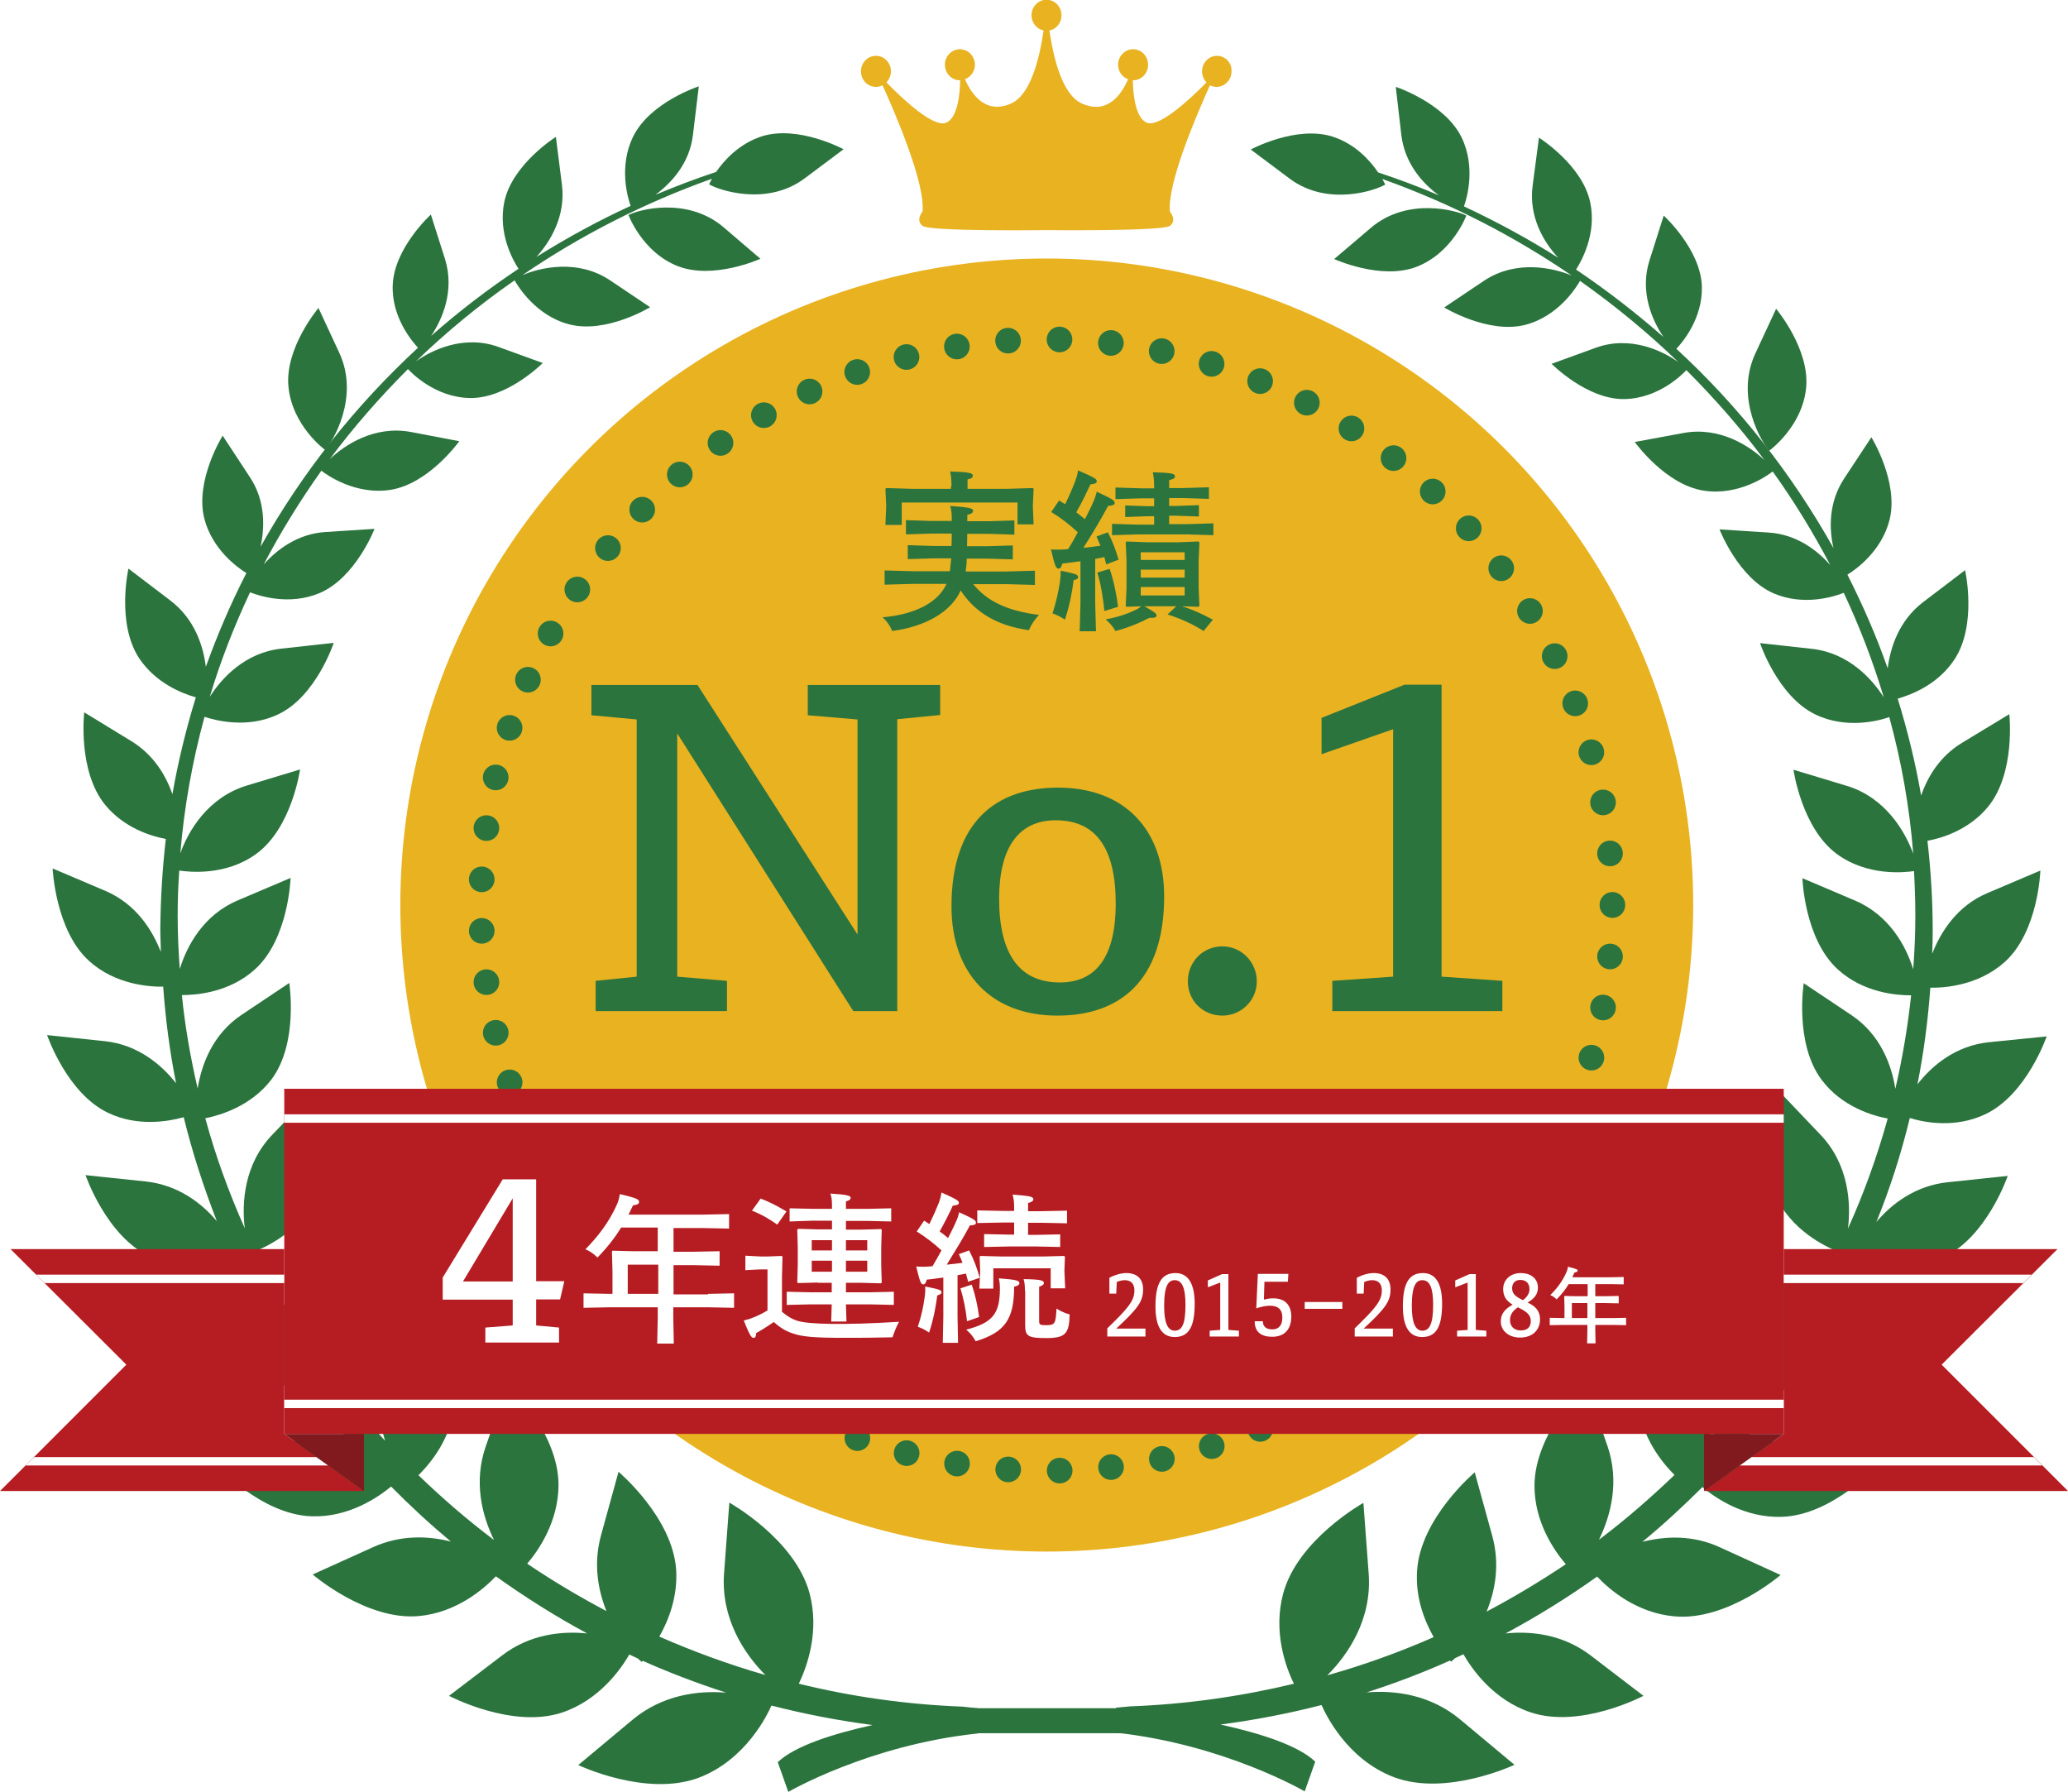 <?xml version="1.0" encoding="utf-8"?>
<!-- Generator: Adobe Illustrator 24.1.0, SVG Export Plug-In . SVG Version: 6.00 Build 0)  -->
<svg version="1.1" id="レイヤー_1" xmlns="http://www.w3.org/2000/svg" xmlns:xlink="http://www.w3.org/1999/xlink" x="0px"
	 y="0px" viewBox="0 0 785.7 680.7" style="enable-background:new 0 0 785.7 680.7;" xml:space="preserve">
<style type="text/css">
	.st0{fill:#FFFFFF;}
	.st1{fill:url(#SVGID_17_);}
	.st2{opacity:0.5;}
	.st3{filter:url(#Adobe_OpacityMaskFilter);}
	.st4{mask:url(#SVGID_18_);}
	.st5{fill:url(#SVGID_19_);}
	.st6{fill:#A86822;}
	.st7{fill:none;stroke:url(#SVGID_20_);stroke-width:2.26;stroke-miterlimit:10;}
	.st8{clip-path:url(#SVGID_21_);}
	.st9{fill:#E24C0F;}
	.st10{opacity:0.5;fill:#FFFFFF;}
	.st11{fill:none;stroke:#B02F23;stroke-width:12.097;stroke-linecap:round;stroke-linejoin:round;stroke-miterlimit:10;}
	.st12{fill:#B02F23;}
	.st13{fill:#F3A51A;}
	.st14{fill:#FFFFFF;stroke:#DFDFDF;stroke-width:1.059;stroke-miterlimit:10;}
	.st15{fill:#FFFFFF;stroke:#DFDFDF;stroke-miterlimit:10;}
	.st16{fill:#939293;}
	.st17{fill:#EBEBEB;}
	.st18{fill:#FFFFFF;stroke:#DFDFDF;stroke-width:1.129;stroke-miterlimit:10;}
	.st19{fill:#FFFFFF;stroke:#DFDFDF;stroke-width:1.067;stroke-miterlimit:10;}
	.st20{fill:#FFFFFF;stroke:#DFDFDF;stroke-width:2.117;stroke-miterlimit:10;}
	.st21{fill:#FFFFFF;stroke:#DFDFDF;stroke-width:2.093;stroke-miterlimit:10;}
	.st22{fill:#FFFFFF;stroke:#DFDFDF;stroke-width:2.333;stroke-miterlimit:10;}
	.st23{fill:none;}
	.st24{fill:#DE5928;}
	.st25{fill:#DCDCDC;}
	.st26{fill:none;stroke:#DDDCDC;stroke-width:9.425;stroke-miterlimit:10;}
	.st27{fill:none;stroke:#DDDCDC;stroke-width:47.124;stroke-miterlimit:10;}
	.st28{fill:#DDDCDC;}
	.st29{clip-path:url(#SVGID_38_);fill:none;stroke:#EBEBEB;stroke-width:6.946;stroke-miterlimit:10;}
	.st30{clip-path:url(#SVGID_38_);fill:none;stroke:#EBEBEB;stroke-width:27.782;stroke-miterlimit:10;}
	.st31{clip-path:url(#SVGID_40_);fill:none;stroke:#EBEBEB;stroke-width:6.946;stroke-miterlimit:10;}
	.st32{clip-path:url(#SVGID_40_);fill:none;stroke:#EBEBEB;stroke-width:27.782;stroke-miterlimit:10;}
	.st33{clip-path:url(#SVGID_42_);fill:none;stroke:#EBEBEB;stroke-width:6.946;stroke-miterlimit:10;}
	.st34{clip-path:url(#SVGID_42_);fill:none;stroke:#EBEBEB;stroke-width:27.782;stroke-miterlimit:10;}
	.st35{clip-path:url(#SVGID_44_);fill:none;stroke:#EBEBEB;stroke-width:6.946;stroke-miterlimit:10;}
	.st36{clip-path:url(#SVGID_44_);fill:none;stroke:#EBEBEB;stroke-width:27.782;stroke-miterlimit:10;}
	.st37{clip-path:url(#SVGID_46_);fill:none;stroke:#EBEBEB;stroke-width:6.946;stroke-miterlimit:10;}
	.st38{clip-path:url(#SVGID_46_);fill:none;stroke:#EBEBEB;stroke-width:27.782;stroke-miterlimit:10;}
	.st39{clip-path:url(#SVGID_48_);fill:none;stroke:#EBEBEB;stroke-width:6.946;stroke-miterlimit:10;}
	.st40{clip-path:url(#SVGID_48_);fill:none;stroke:#EBEBEB;stroke-width:27.782;stroke-miterlimit:10;}
	.st41{clip-path:url(#SVGID_50_);fill:none;stroke:#EBEBEB;stroke-width:6.946;stroke-miterlimit:10;}
	.st42{clip-path:url(#SVGID_50_);fill:none;stroke:#EBEBEB;stroke-width:27.782;stroke-miterlimit:10;}
	.st43{clip-path:url(#SVGID_51_);}
	.st44{clip-path:url(#SVGID_52_);}
	.st45{clip-path:url(#SVGID_53_);}
	.st46{clip-path:url(#SVGID_54_);}
	.st47{clip-path:url(#SVGID_55_);}
	.st48{fill:#C7161E;}
	.st49{fill-rule:evenodd;clip-rule:evenodd;fill:#F6BB41;}
	.st50{fill-rule:evenodd;clip-rule:evenodd;fill:#F7DC84;}
	.st51{fill:#A87B22;}
	.st52{clip-path:url(#SVGID_56_);}
	.st53{fill:#E8B221;}
	.st54{fill:none;stroke:#2B743E;stroke-width:9.732;stroke-linecap:round;stroke-linejoin:round;stroke-dasharray:0,19.568;}
	.st55{fill:#2B743E;}
	.st56{fill:#B61D22;}
	.st57{fill:#811A1E;}
	.st58{fill:#FFFFFF;stroke:#E07D25;stroke-width:4.771;stroke-miterlimit:10;}
	.st59{fill:#FFFFFF;stroke:#E07D25;stroke-width:7.498;stroke-miterlimit:10;}
	.st60{fill:url(#SVGID_57_);}
	.st61{filter:url(#Adobe_OpacityMaskFilter_1_);}
	.st62{mask:url(#SVGID_58_);}
	.st63{fill:url(#SVGID_59_);}
	.st64{fill:none;stroke:url(#SVGID_60_);stroke-width:3.841;stroke-miterlimit:10;}
</style>
<g>
	<circle class="st53" cx="397.7" cy="343.8" r="245.6"/>
	<g>
		<circle class="st54" cx="397.7" cy="343.8" r="214.9"/>
	</g>
	<g>
		<path class="st55" d="M369.6,221.7c5.4,6.8,13.3,10.4,25.2,11.9c-1.6,1.5-3,3.7-3.9,5.8c-12.5-1.8-20.6-7-25.9-15.1
			c-3.7,8.2-13.4,13.7-26,15.4c-0.9-2.1-2-3.7-3.7-5.2c12.8-1.1,21.3-5.9,24.3-12.7h-12.7l-10.8,0.3v-5.4l10.8,0.3h14
			c0.2-1.6,0.3-3.3,0.5-4.9h-6.7l-9.8,0.3v-5.3l9.8,0.3h6.8c0.1-1.6,0.1-3.1,0.1-4.7h-7.9l-9.5,0.3v-5.4l9.5,0.3h7.9v-1.2
			c0-1.6-0.1-2.8-0.6-4.5c7.3,0.5,8.7,0.9,8.7,1.8c0,0.7-0.5,1.2-2.2,1.6v2.4h8.4l9.5-0.3v5.4l-9.5-0.3h-8.4l-0.1,4.7h7.6l9.8-0.3
			v5.3l-9.8-0.3h-7.7c0,1.6-0.2,3.3-0.4,4.9h15.5l10.8-0.3v5.4l-10.8-0.3H369.6z M361.5,184.8c0-2.4-0.1-3.7-0.5-5.7
			c7.2,0.2,8.6,0.6,8.6,1.6c0,0.7-0.5,1.1-2,1.4v3.6h14.6l10.2-0.3l0.3,0.3l-0.3,6.5l0.3,7h-6.1v-8.3h-44v8.5h-6.2l0.3-7.2l-0.3-6.5
			l0.3-0.3l10.2,0.3h14.4V184.8z"/>
		<path class="st55" d="M410.5,213.2c-2.2,0.3-4.5,0.6-6.9,0.9c-0.3,1.2-0.7,1.9-1.4,1.9c-1,0-1.4-0.9-2.9-7.3
			c0.9,0.1,1.8,0.1,2.6,0.1c0.9,0,1.8,0,2.6-0.1c0.5,0,0.9-0.1,1.3-0.1c1.3-2,2.5-4.2,3.7-6.4c-3.1-2.9-6.6-5.6-10.1-7.7l3-4.4
			c0.7,0.5,1.5,1,2.3,1.4c1.7-3.5,2.9-6.3,3.8-8.7c0.5-1.4,0.8-2.2,1.1-4.1c6,2.6,7.1,3.2,7.1,4.1c0,0.6-0.5,1-2.4,1.2
			c-1.7,3.6-3.3,7-5.4,10.6c1.1,0.9,2.2,1.7,3.3,2.6c1.3-2.5,2.4-4.7,3.2-6.6c0.6-1.3,0.9-2.4,1.3-3.8c6,2.8,6.8,3.3,6.8,4.3
			c0,0.6-0.5,0.9-2.5,1.1c-2.7,5-6,10.6-9.4,15.9c2.2-0.2,4.3-0.5,6.5-0.8c-0.5-1.2-1-2.3-1.5-3.5l4.3-1.6c1.8,3.5,3,6.7,4.1,10.4
			l-4.7,1.8c-0.3-1-0.5-1.9-0.7-2.8c-1.2,0.3-2.4,0.5-3.5,0.7v16.9l0.3,10.6h-6.2l0.3-10.6V213.2z M409.6,219.2
			c0,0.5-0.3,0.9-1.7,1.2c-0.6,4.8-1.5,9.5-3.3,15c-1.6-1.1-3-1.8-4.7-2.4c1.4-4.4,2.2-8.1,2.8-11.9c0.2-1.4,0.3-2.8,0.3-4.3
			C408.9,218,409.6,218.3,409.6,219.2z M421.6,216.1c1.6,4.7,2.6,9.8,3.2,14.4l-5.2,1.6c-0.5-4.8-1.3-10.2-2.7-14.6L421.6,216.1z
			 M434.6,230.2c3.9,2.2,4.8,2.8,4.8,3.6c0,0.7-0.7,1-2.7,0.9c-4.3,2.2-8.6,3.9-12.9,5c-0.9-1.6-2.2-3.1-3.7-4.4
			c4.7-0.9,8-2,11.5-3.7c0.7-0.3,1.4-0.8,2-1.3l-5.6,0.2l-0.3-0.3l0.3-6.8v-10.5l-0.3-6.9l0.3-0.3l7.9,0.3h11.7l7.7-0.3l0.4,0.3
			l-0.3,6.9v10.5l0.3,6.8l-0.4,0.3l-6.2-0.2c4.1,1.3,7.8,3,11.7,5.1l-3.5,4.3c-4.3-2.7-8.5-4.6-13.7-6.3l3.3-3.1H434.6z
			 M438.5,184.4c0-1.9-0.2-3.4-0.5-5c7.3,0.2,8.4,0.5,8.4,1.6c0,0.7-0.7,1-2.2,1.4v3h5.3l9.8-0.3v4.4l-9.8-0.3h-5.3v3h2.7l8.6-0.3
			v4.3l-8.6-0.3h-2.7v3.2h7l9.8-0.3v4.5l-9.8-0.3h-18.9l-9.8,0.3V199l9.8,0.3h6.2v-3.2H436l-8.5,0.3V192l8.5,0.3h2.5v-3h-4.9
			l-9.8,0.3v-4.4l9.8,0.3h4.9V184.4z M433.4,212.7h16.7v-2.9h-16.7V212.7z M433.4,216.4v3h16.7v-3H433.4z M433.4,223v3.2h16.7V223
			H433.4z"/>
		<path class="st55" d="M357.3,271.6l-16.4,1.6v110.9h-16.7l-66.9-105.5V371l18.9,1.6v11.5h-49.9v-11.5l15.6-1.6v-97.7l-17.2-1.6
			v-11.5H265l60.8,94.8v-81.7l-18.9-1.6v-11.5h50.3V271.6z"/>
		<path class="st55" d="M442.3,340.5c0,32.1-16.9,45.3-40.5,45.3c-25.4,0-40.3-16.2-40.3-41.5c0-32.1,16.9-45.1,40.5-45.1
			C427.3,299.2,442.3,315.2,442.3,340.5z M423.9,343.3c0-20.7-7.2-31.7-22.8-31.7c-14.4,0-21.5,10.8-21.5,29.8
			c0,20.7,7.5,31.8,23,31.8C417.2,373.3,423.9,362.3,423.9,343.3z"/>
		<path class="st55" d="M477.5,372.8c0,7.2-5.9,13-13.1,13c-7.4,0-13.1-5.7-13.1-13c0-7.4,5.7-13.3,13.1-13.3
			C471.6,359.5,477.5,365.4,477.5,372.8z"/>
		<path class="st55" d="M570.8,384.1h-64.6v-11.5l23.1-1.6v-94l-27.2,9.5v-13.8l31.5-12.6h14.1V371l23.1,1.6V384.1z"/>
	</g>
	<path class="st53" d="M462.4,21.2c-3.1,0-5.7,2.6-5.7,5.9c0,1.6,0.6,3.1,1.7,4.2c-6.2,6.3-18,17.3-22.7,15.3
		c-4.2-1.8-5.2-10.2-5.3-16.1c0,0,0.1,0,0.1,0c3.1,0,5.7-2.6,5.7-5.9c0-3.2-2.5-5.9-5.7-5.9c-3.1,0-5.7,2.6-5.7,5.9
		c0,2.6,1.6,4.7,3.8,5.5c-2.5,5.8-7.9,13.6-17.6,9.2c-7.5-3.4-10.8-17.5-12.3-27.7c2.6-0.5,4.6-2.9,4.6-5.8c0-3.2-2.5-5.9-5.7-5.9
		c-3.1,0-5.7,2.6-5.7,5.9c0,2.9,2,5.2,4.6,5.8c-1.5,10.2-4.8,24.3-12.3,27.7c-9.7,4.3-15-3.4-17.6-9.2c2.2-0.8,3.8-3,3.8-5.5
		c0-3.2-2.5-5.9-5.7-5.9c-3.1,0-5.7,2.6-5.7,5.9c0,3.2,2.5,5.9,5.7,5.9c0,0,0.1,0,0.1,0c-0.1,5.9-1.1,14.3-5.3,16.1
		c-4.7,2.1-16.5-8.9-22.7-15.3c1-1.1,1.7-2.5,1.7-4.2c0-3.2-2.5-5.9-5.7-5.9c-3.1,0-5.7,2.6-5.7,5.9c0,3.2,2.5,5.9,5.7,5.9
		c0.9,0,1.7-0.2,2.5-0.6c5.1,11.2,16.3,37.4,15.2,48c0,0-2.8,3.2,0,5.4c2.8,2.2,47,1.6,47,1.6s44.2,0.5,47-1.6c2.8-2.2,0-5.4,0-5.4
		c-1.1-10.6,10.1-36.7,15.2-48c0.7,0.4,1.6,0.6,2.5,0.6c3.1,0,5.7-2.6,5.7-5.9C468.1,23.9,465.5,21.2,462.4,21.2z"/>
	<g>
		<g>
			<path class="st55" d="M371.3,648.9c-3.5-0.4-5.6-0.6-5.6-0.6c-21.4-0.8-42.2-3.8-62.2-8.7c3.2-6.7,7.9-19.9,4.1-34.3
				c-5.5-20.6-30.5-34.5-30.5-34.5s0,0-2,26.8c-1.3,17.2,7.7,30.7,15.7,38.7c-13.9-4-27.3-8.9-40.3-14.6c3.5-6.2,7-15,6.4-25.3
				c-1.3-20-21.9-37.3-21.9-37.3s0,0-6.7,24.3c-2.9,10.7-1.1,20.6,2.1,28.6c-10.4-5.5-20.5-11.5-30.1-18
				c4.6-5.4,11.8-16.1,11.9-29.8c0.1-20-19.3-38.7-19.3-38.7s0,0-8.3,23.8c-4.8,13.6-1.4,26.6,3.1,35.7
				c-10.1-7.6-19.7-15.9-28.7-24.6c4.9-4.9,12.6-14.4,13.8-27.3c1.9-19.2-15-38.9-15-38.9s0,0-10.1,22c-5.2,11.2-4.1,22.3-1.4,31.1
				c-7.7-8.4-15-17.3-21.8-26.6c5.4-3.4,15.5-11.2,19.4-24.1c5.4-18-6.9-39.9-6.9-39.9s0,0-13.9,19.1c-8.1,11.1-8.4,23.7-6.8,33.2
				c-7.1-10.8-13.6-22-19.3-33.7c4.7-1.9,17.7-8.1,23.8-21.5c7.5-16.6-1.4-39.4-1.4-39.4s0,0-15.9,16.6
				c-10.8,11.2-11.7,26-10.5,35.6c-6-13.5-11.1-27.4-15-41.8c5.5-1.1,17.3-4.5,25.1-14.7c10.4-13.8,6.8-36.7,6.8-36.7s0,0-18.1,12.1
				c-11.1,7.4-15.3,19.1-16.7,28c-2.7-11.6-4.8-23.5-6-35.5c5.4,0,18-0.9,27.8-9.8c12.8-11.6,13.5-34.7,13.5-34.7s0,0-20,8.5
				c-13.1,5.5-19.4,17.3-22.1,26.1c-0.5-6.7-0.8-13.5-0.8-20.3c0-5.7,0.2-11.4,0.6-17.1c4,0.6,17.8,2,29.2-6.3
				c13.6-9.8,16.7-32.1,16.7-32.1s0,0-20.2,6.1c-14.9,4.5-22.4,17.5-25.3,25.8c1.5-17.8,4.6-35.1,9.2-51.9c3.9,1.3,16.3,4.7,28.1-1
				c14.3-6.8,21-27.1,21-27.1s0,0-19.9,2.2c-13.8,1.5-22.7,11.2-27.2,18.3c4.1-13.7,9.3-26.9,15.3-39.7c3.5,1.4,15,5.1,26.4,0.3
				c13.7-5.8,20.9-24.4,20.9-24.4s0,0-18.7,1.2c-10.6,0.7-18.4,6.7-23.4,12.3c6.5-12.4,13.8-24.2,21.9-35.6c2,1.6,12.9,9.3,26.1,7.3
				c14.7-2.2,26.3-18.5,26.3-18.5s0,0-18.4-3.5c-13.9-2.6-25.2,5-30.8,10.3c9-12.1,19-23.5,29.7-34.2c1.1,1.2,10.2,10.8,23.6,11
				c14.2,0.2,27.6-13.3,27.6-13.3s0,0-16.8-6.1c-13.2-4.8-25.6,1.3-31.4,5.5c11.6-11.2,24.1-21.5,37.5-30.8
				c1.2,2.1,8,13.4,20.7,16.7c14.1,3.7,30.8-6.5,30.8-6.5s0,0-15.2-10.2c-12.4-8.3-26.7-4.8-33.3-2c22.1-15.1,46.2-27.4,72-36.6
				c-0.7,1.3-1.1,2.1-1.1,2.1c3.1,2,21.8,8.7,36.4-2.3c14.7-11,14.7-11,14.7-11s-17.2-9.3-31.1-4.9c-8.6,2.8-14.3,9.1-17.3,13.5
				c-7.8,2.6-15.5,5.5-23.1,8.7c6.1-4.5,13.1-12,14.3-23c2.2-18.2,2.2-18.2,2.2-18.2s-18.6,6-25,19.2c-5.5,11.3-2,23.2-0.9,26.2
				c-12.4,5.7-24.3,12.2-35.8,19.4c5.2-5.7,11.2-15.4,9.7-27.4c-2.3-18.2-2.3-18.2-2.3-18.2s-16.6,10.4-19.6,24.7
				c-2.5,12,3.4,22.4,5.4,25.4c-11.7,7.8-22.8,16.3-33.2,25.5c4.2-6.2,9-17.1,5.3-29.1c-5.4-17-5.4-17-5.4-17s-14.1,12.8-14.5,27
				c-0.4,12.2,7.5,21.3,9.6,23.6c-23.7,21.9-44,47.4-59.8,75.6c1.6-7.4,1.9-17.5-4.1-26.5c-10.3-15.7-10.3-15.7-10.3-15.7
				s-10.6,16.9-7,31.4c3,11.8,12.6,18.7,16,20.8c-5.9,11.5-11,23.4-15.4,35.6c-1-8.1-4.3-18.2-13.5-25.2
				c-15.9-12.1-15.9-12.1-15.9-12.1s-4.7,20.8,4.1,34.1c6.3,9.4,16.2,13.3,21.5,14.8c-3.7,12-6.7,24.3-8.9,36.8
				c-2.5-7.2-7.1-14.9-15.5-20.1c-18-11-18-11-18-11s-2.6,22.3,8,35.2c7.1,8.6,17.1,11.8,23,12.9c-1.3,11.3-2,22.8-2.1,34.4
				c0,2.8,0.2,5.7,0.2,8.5c-3.2-8.3-9.4-18.2-21.1-23.2c-20-8.5-20-8.5-20-8.5S21,353.4,33.8,365c10,9.1,23.1,9.9,28.2,9.8
				c0.9,12.5,2.5,24.7,4.9,36.7c-5.5-7-14.5-14.7-27.2-16c-21.8-2.3-21.8-2.3-21.8-2.3s7.5,22.2,23.3,29.6
				c11.2,5.3,22.8,3.2,28.6,1.6c3.3,13.5,7.6,26.7,12.6,39.5c-5.8-6.9-14.8-13.8-27.1-15.1c-22.8-2.4-22.8-2.4-22.8-2.4
				s7.9,23.2,24.4,30.9c13.1,6.2,26.8,2.7,31.8,1.1c4.5,9.8,9.5,19.2,14.9,28.4c-7.2-4.4-16.6-7.7-27.4-6.2
				c-23.4,3.3-23.4,3.3-23.4,3.3s13.6,21.2,32,24.8c12.5,2.5,23.6-2.1,29.5-5.3c6.9,9.9,14.3,19.4,22.3,28.4
				c-8.4-4-19.7-6.7-31.7-2.9c-23.2,7.2-23.2,7.2-23.2,7.2s17.3,19.2,36.6,19.9c14.2,0.5,25.3-7.2,30.3-11.3
				c7.2,7.3,14.8,14.3,22.7,20.9c-8.6-2.2-19.1-2.6-29.5,2.1c-23,10.4-23,10.4-23,10.4s20.4,17.6,40.3,15.8
				c14.3-1.3,24.6-10.2,29.3-15.1c11.1,7.9,22.6,15.2,34.7,21.7c-9.7-1-21.9,0.3-32.4,8.4c-20.1,15.3-20.1,15.3-20.1,15.3
				s23.8,12.6,42.8,6.4c14.2-4.7,22.4-16.4,25.7-22.1c1,0.5,2.1,1,3.2,1.5c0.6,0.5,1.1,1,1.5,1.3c0,0,0.1-0.2,0.4-0.4
				c10.3,4.6,20.9,8.6,31.7,12.1c-10.6-0.9-24.2,0.8-35.6,10.3c-20.6,17.2-20.6,17.2-20.6,17.2s25.8,12.3,45.8,4.8
				c17.9-6.8,26.1-24,27.6-27.4c12.5,3.2,25.4,5.7,38.4,7.4c-15,3.3-29.5,7.9-36,14.1l4,11.3c0,0,30.5-17.8,71.9-22.2
				c0.1,0,0.1,0,0.2,0v-9.5C371.5,648.9,371.4,648.9,371.3,648.9z"/>
			<path class="st55" d="M123.5,170.9c2.7-2.7,13.3-19.9,5.4-36.9c-7.9-17-7.9-17-7.9-17s-12.9,15.2-11.4,30
				C111.1,161.9,123.5,170.9,123.5,170.9z"/>
			<path class="st55" d="M238.8,81.7c0,0,5.2,14.1,18.7,19.4c13.6,5.3,31.4-2.8,31.4-2.8s0,0-13.9-11.9
				C261,74.4,242,79.8,238.8,81.7z"/>
		</g>
		<g>
			<path class="st55" d="M538.3,101.3c13.6-5.3,18.8-19.4,18.8-19.4c-3.2-1.8-22.2-7.3-36.2,4.6c-14,11.9-14,11.9-14,11.9
				S524.8,106.6,538.3,101.3z"/>
			<g>
				<path class="st55" d="M686.2,147.4c1.5-14.8-11.4-30.1-11.4-30.1s0,0-7.9,17c-7.9,17,2.7,34.2,5.3,36.9
					C672.2,171.2,684.7,162.2,686.2,147.4z"/>
				<path class="st55" d="M754.2,423.3c15.8-7.4,23.4-29.6,23.4-29.6s0,0-21.9,2.2c-12.7,1.3-21.7,8.9-27.2,16
					c2.4-12,4-24.3,4.9-36.7c5.1,0.1,18.2-0.7,28.3-9.8c12.8-11.6,13.5-34.7,13.5-34.7s0,0-20,8.5c-11.7,4.9-17.9,14.9-21.1,23.1
					c0.1-2.8,0.2-5.6,0.2-8.5c0-11.6-0.7-23.1-2-34.4c5.9-1.1,15.9-4.3,23-12.9c10.6-12.9,8.1-35.2,8.1-35.2s0,0-18,10.9
					c-8.4,5.1-13,12.8-15.5,20c-2.2-12.6-5.2-24.8-8.9-36.8c5.2-1.5,15.2-5.3,21.5-14.8c8.8-13.2,4.1-34,4.1-34s0,0-15.9,12.1
					c-9.2,7-12.5,17.2-13.5,25.2c-4.3-12.3-9.5-24.1-15.3-35.6c3.4-2.1,13-9,16-20.8c3.6-14.4-6.9-31.4-6.9-31.4s0,0-10.3,15.6
					c-6,9.1-5.8,19.1-4.1,26.5c-15.8-28.2-35.9-53.8-59.7-75.7c2.2-2.3,10-11.4,9.7-23.6c-0.4-14.2-14.5-27-14.5-27s0,0-5.4,17
					c-3.8,11.9,1,22.8,5.3,29.1c-10.5-9.2-21.6-17.8-33.2-25.6c1.9-3,7.9-13.4,5.4-25.4c-2.9-14.3-19.5-24.7-19.5-24.7s0,0-2.4,18.2
					c-1.6,12,4.4,21.7,9.7,27.4c-11.4-7.2-23.4-13.7-35.8-19.5c1.1-3,4.6-14.9-0.9-26.2c-6.4-13.1-25-19.2-25-19.2s0,0,2.1,18.2
					c1.3,11,8.2,18.6,14.3,23c-7.5-3.2-15.2-6.1-23.1-8.7c-3-4.4-8.6-10.8-17.3-13.6c-13.9-4.4-31.1,4.9-31.1,4.9s0,0,14.7,11
					c14.6,11,33.3,4.3,36.4,2.3c0,0-0.4-0.8-1.1-2.1c25.8,9.2,49.9,21.6,72,36.7c-6.6-2.8-20.9-6.3-33.3,1.9
					c-15.2,10.2-15.2,10.2-15.2,10.2s16.7,10.2,30.8,6.6c12.8-3.3,19.6-14.6,20.8-16.7c13.3,9.4,25.8,19.7,37.4,30.9
					c-5.8-4.2-18.2-10.3-31.4-5.5c-16.8,6.1-16.8,6.1-16.8,6.1s13.4,13.6,27.6,13.4c13.3-0.2,22.5-9.8,23.6-11
					c10.7,10.7,20.7,22.1,29.7,34.2c-5.6-5.3-17-12.9-30.9-10.3c-18.4,3.4-18.4,3.4-18.4,3.4s11.6,16.3,26.3,18.5
					c13.2,2,24.1-5.7,26.1-7.3c8.1,11.3,15.4,23.2,21.9,35.6c-5-5.7-12.8-11.7-23.4-12.4c-18.7-1.2-18.7-1.2-18.7-1.2
					s7.2,18.7,20.8,24.4c11.4,4.8,22.9,1.1,26.4-0.3c6,12.8,11.1,26,15.2,39.7c-4.5-7.1-13.4-16.8-27.1-18.4
					c-19.9-2.2-19.9-2.2-19.9-2.2s6.7,20.2,21,27.1c11.8,5.7,24.2,2.4,28.1,1c4.6,16.8,7.7,34.1,9.1,51.9
					c-3-8.2-10.4-21.3-25.3-25.8c-20.2-6.1-20.2-6.1-20.2-6.1s3.1,22.3,16.6,32.1c11.4,8.3,25.2,7,29.2,6.4c0.3,5.6,0.5,11.3,0.5,17
					c0,6.8-0.3,13.6-0.8,20.3c-2.7-8.7-9-20.5-22.1-26.1c-20-8.5-20-8.5-20-8.5s0.7,23.1,13.5,34.7c9.8,8.9,22.4,9.8,27.8,9.8
					c-1.3,12.1-3.3,23.9-6,35.5c-1.4-8.9-5.6-20.6-16.7-28c-18.1-12.1-18.1-12.1-18.1-12.1s-3.6,22.9,6.8,36.7
					c7.7,10.3,19.6,13.7,25.1,14.7c-4,14.4-9,28.3-15.1,41.8c1.2-9.6,0.3-24.4-10.4-35.6c-15.8-16.6-15.8-16.6-15.8-16.6
					s-9,22.8-1.5,39.4c6.1,13.5,19.1,19.6,23.8,21.5c-5.7,11.6-12.2,22.9-19.3,33.7c1.7-9.5,1.3-22.1-6.7-33.2
					c-13.9-19.1-13.9-19.1-13.9-19.1s-12.3,21.9-6.9,39.9c3.9,12.9,13.9,20.7,19.4,24.1c-6.8,9.2-14.1,18.1-21.8,26.5
					c2.7-8.8,3.7-20-1.4-31.1c-10.1-22.1-10.1-22.1-10.1-22.1s-16.9,19.6-15.1,38.8c1.2,13,8.9,22.5,13.8,27.4
					c-9.1,8.7-18.6,17-28.7,24.6c4.5-9.2,7.9-22.1,3.2-35.7c-8.3-23.8-8.3-23.8-8.3-23.8S583,544.3,583,564.4
					c0,13.7,7.3,24.4,11.9,29.8c-9.7,6.5-19.7,12.5-30.1,18c3.3-8,5.1-17.9,2.2-28.6c-6.7-24.3-6.7-24.3-6.7-24.3
					s-20.6,17.3-21.9,37.3c-0.7,10.3,2.8,19.1,6.3,25.3c-13,5.7-26.5,10.6-40.4,14.5c8-8,17-21.4,15.7-38.7c-2-26.8-2-26.8-2-26.8
					s-25,13.9-30.5,34.5c-3.8,14.3,0.8,27.5,4.1,34.2c-20,4.8-40.8,7.8-62.2,8.6c0,0-2,0.2-5.4,0.5v9.5
					c41.3,4.5,71.7,22.3,71.7,22.3l4-11.3c-6.5-6.2-21-10.8-36-14.1c13.1-1.7,25.9-4.2,38.4-7.4c1.5,3.4,9.6,20.6,27.5,27.4
					c19.9,7.5,45.8-4.7,45.8-4.7s0,0-20.6-17.2c-11.4-9.5-24.9-11.2-35.6-10.3c10.9-3.5,21.4-7.5,31.7-12.1c0.2,0.2,0.4,0.4,0.4,0.4
					c0.4-0.3,0.9-0.7,1.5-1.3c1-0.5,2.1-1,3.2-1.5c3.2,5.6,11.4,17.4,25.6,22.1c19,6.3,42.8-6.3,42.8-6.3s0,0-20-15.3
					c-10.6-8.1-22.7-9.4-32.4-8.4c12.1-6.5,23.7-13.7,34.8-21.6c4.7,5,15,13.8,29.3,15.1c20,1.9,40.4-15.7,40.4-15.7s0,0-23-10.5
					c-10.4-4.8-20.8-4.3-29.5-2.1c8-6.6,15.5-13.5,22.8-20.8c4.9,4.1,16,11.8,30.2,11.3c19.3-0.6,36.6-19.8,36.6-19.8s0,0-23.2-7.3
					c-12-3.8-23.3-1.1-31.8,2.9c8-9,15.5-18.5,22.3-28.4c5.8,3.2,17,7.8,29.5,5.3c18.4-3.6,32-24.8,32-24.8s0,0-23.4-3.3
					c-10.8-1.5-20.2,1.8-27.4,6.2c5.5-9.2,10.5-18.6,15-28.4c5,1.7,18.6,5.1,31.8-1c16.5-7.7,24.4-30.9,24.4-30.9s0,0-22.8,2.4
					c-12.3,1.3-21.3,8.2-27.1,15.1c5.2-12.8,9.4-25.9,12.7-39.5C731.4,426.5,743,428.6,754.2,423.3z"/>
			</g>
		</g>
		<polygon class="st55" points="345.1,648.9 450.2,648.9 450.2,658.4 345.1,658.4 		"/>
	</g>
	<polyline class="st56" points="677.7,474.5 781.7,474.5 737.7,518.4 785.7,566.4 677.7,566.4 647.4,566.4 677.7,544.7 	"/>
	<polyline class="st56" points="108,474.5 4,474.5 48,518.4 0,566.4 108,566.4 138.3,566.4 108,544.7 	"/>
	<rect x="108" y="413.6" class="st56" width="569.7" height="131.1"/>
	<rect x="108" y="423.3" class="st0" width="569.7" height="3.2"/>
	<rect x="108" y="531.7" class="st0" width="569.7" height="3.2"/>
	<polygon class="st0" points="775.9,556.7 660.9,556.7 665.4,553.5 772.7,553.5 	"/>
	<polygon class="st0" points="771.9,484.2 677.7,484.2 677.7,487.4 768.7,487.4 	"/>
	<polygon class="st0" points="9.7,556.7 124.7,556.7 120.2,553.5 13,553.5 	"/>
	<polygon class="st0" points="13.7,484.2 108,484.2 108,487.4 17,487.4 	"/>
	<polygon class="st57" points="647.4,566.4 647.4,544.7 677.7,544.7 	"/>
	<polygon class="st57" points="138.3,566.4 138.3,544.7 108,544.7 	"/>
	<g>
		<path class="st0" d="M203.7,503.5l8.7,0.8v5.7h-28v-5.7l10.4-0.8v-9.8h-26.6v-8.4L191,448h12.7v38.7h10.7l-1.6,6.9h-9.1V503.5z
			 M194.8,455.2l-18.9,31.6h18.9V455.2z"/>
		<path class="st0" d="M269,491.5l9.9-0.2v5.5l-9.9-0.2h-13.2v3.9l0.2,9.9h-6.3l0.2-9.9v-3.9h-18.3l-9.9,0.2v-5.5l9.9,0.2h1.1V483
			l-0.2-7.6l0.2-0.3l7.8,0.2h9.4v-9H236c-2.4,3.9-5.3,7.6-9,11.4c-1.3-1.3-2.9-2.5-4.6-3.1c4.7-4.8,8.8-10.1,11.7-16.4
			c0.8-1.7,1.1-2.7,1.4-4.6c6.2,1.5,7.3,1.9,7.3,3c0,0.6-0.4,1-2.3,1.3c-0.6,1.2-1.1,2.3-1.7,3.5h28.4l9.8-0.2v5.5l-9.8-0.2h-11.3v9
			h7.7l9.8-0.2v5.5l-9.8-0.2h-7.7v11.1H269z M250.1,480.4h-11.6v11.1h11.6V480.4z"/>
		<path class="st0" d="M297.2,498.4c2,1.7,3.7,2.6,5.3,3.2c2.6,0.9,7.2,1.2,12.9,1.3c7.1,0.1,15.1-0.1,26.2-0.8
			c-1,1.7-1.9,4.1-2.5,5.9c-7.9,0.2-12.5,0.2-18.6,0.2c-10.8,0-15.6-0.4-19.1-1.6c-2.7-0.9-4.7-2-7.4-4.4c-2.2,1.5-4.2,2.8-6.7,4.2
			c-0.1,1.5-0.4,1.8-1,1.8c-0.7,0-1.4-0.6-3.7-6.6c1.7-0.4,2.4-0.6,3.8-1.2c1.5-0.6,3-1.3,5.2-2.6v-15.6h-2.7l-5.7,0.3v-5.5l5.7,0.3
			h2.8l5.3-0.2l0.3,0.3l-0.2,7.7V498.4z M295.3,465.2c-3.1-2.2-6-3.9-9.6-5.3l3.3-4.6c3.6,1.4,6.1,2.7,9.8,4.9L295.3,465.2z
			 M310.7,487.2l-7.4,0.2l-0.4-0.2l0.2-6.8v-6.6l-0.2-6.7l0.4-0.3l7.4,0.2h5.4v-3.3h-7.4L300,464v-5l8.7,0.2h7.4v-1.4
			c0-2.1-0.2-3.1-0.6-4.4c6.3,0.4,7.7,0.8,7.7,1.6c0,0.6-0.5,1-1.8,1.4v2.8h8.5l8.7-0.2v5l-8.7-0.2h-8.5v3.3h5.8l7.5-0.2l0.3,0.2
			l-0.2,6.8v6.6l0.2,6.7l-0.3,0.3l-7.5-0.2h-5.8v3.6h9.5l8.7-0.2v5l-8.7-0.2h-9.5l0.2,6.5h-5.8l0.2-6.5h-8.4l-8.7,0.2v-5l8.7,0.2
			h8.4v-3.6H310.7z M316.1,471.1h-7.7v3.9h7.7V471.1z M308.4,478.9v4.2h7.7v-4.2H308.4z M329.5,475v-3.9h-8.1v3.9H329.5z
			 M321.4,483.1h8.1v-4.2h-8.1V483.1z"/>
		<path class="st0" d="M358.6,485.3c-2.1,0.2-4.2,0.6-6.5,0.8c-0.3,1.2-0.7,1.8-1.3,1.8c-0.9,0-1.3-0.9-2.7-6.8
			c0.9,0.1,1.7,0.1,2.5,0.1c0.8,0,1.7,0,2.5-0.1c0.4,0,0.8-0.1,1.2-0.1c1.2-2,2.3-4,3.4-6c-3-2.8-6.2-5.2-9.4-7.2l2.8-4.1
			c0.7,0.4,1.4,0.9,2,1.3c1.6-3.3,2.7-5.8,3.6-8.1c0.5-1.4,0.7-2.1,1-3.9c5.6,2.5,6.6,3.1,6.6,3.9c0,0.6-0.4,0.9-2.3,1.1
			c-1.5,3.3-3.1,6.4-5,9.8c1.1,0.8,2.2,1.6,3.2,2.5c1.2-2.4,2.3-4.5,3-6.2c0.6-1.2,0.9-2.2,1.2-3.6c5.7,2.6,6.4,3.1,6.4,4
			c0,0.6-0.5,0.9-2.3,1c-2.5,4.7-5.7,9.9-8.8,14.9c2-0.2,4-0.4,6-0.7c-0.4-1.1-0.9-2.2-1.4-3.3l3.9-1.4c1.8,3.5,3,6.6,4,10.4
			l-4.4,1.5c-0.2-1.1-0.6-2.2-0.8-3.1c-1,0.2-2.2,0.4-3.2,0.6v15.8l0.2,9.9h-5.8l0.2-9.9V485.3z M357.7,490.9c0,0.5-0.3,0.8-1.6,1.2
			c-0.6,4.5-1.4,8.9-3.1,14.1c-1.5-1-2.8-1.7-4.3-2.2c1.4-4.1,2.1-7.6,2.6-11.2c0.2-1.4,0.3-2.6,0.2-4.1
			C357.1,489.8,357.7,490.1,357.7,490.9z M369.2,488c1.4,4.1,2.2,7.9,2.8,12.3l-4.6,1.6c-0.5-4.8-1.3-8.5-2.5-12.5L369.2,488z
			 M387.3,487.4c0,0.6-0.4,1-2,1.4c0,12.2-3.4,17.3-14.6,20.7c-0.9-1.6-2-3.1-3.6-4.4c10-2.6,12.7-6,12.8-15.3
			c0-1.8-0.1-2.8-0.4-4.2C385.9,486.1,387.3,486.4,387.3,487.4z M385.3,458.3c0-1.8-0.2-3.3-0.6-4.5c6.9,0.5,7.9,0.8,7.9,1.8
			c0,0.6-0.6,1-2,1.4v3.1h5l9.8-0.2v4.8l-9.8-0.2h-5v4.6h3l9.2-0.2v4.8l-9.2-0.2h-10.1l-9.6,0.2v-4.9l9.6,0.2h1.8v-4.6h-4.1
			l-9.9,0.2v-4.8l9.9,0.2h4.1V458.3z M372.2,477.4l0.3-0.3l7.7,0.2h16.4l7.7-0.2l0.3,0.3l-0.2,5.4l0.3,6.6h-5.5v-7.6h-21.8v7.7h-5.3
			l0.3-6.7L372.2,477.4z M389.4,490.3c0-1.8-0.1-3.1-0.5-4.4c6.6,0.1,7.7,0.5,7.7,1.5c0,0.5-0.4,0.9-1.8,1.4v12.9
			c0,1.5,0.3,1.7,2.5,1.7c3.5,0,3.8-0.4,4.1-6.3c1.4,0.9,3.3,1.8,5,2.2c-0.2,7.4-1.6,9-9,9c-6.9,0-7.9-0.8-7.9-4.9V490.3z"/>
		<path class="st0" d="M435.3,507.7h-14.6v-3.1c8.2-7.9,10.3-10.6,10.3-14.4c0-2.2-1-3.9-3.7-3.9c-1,0-2.1,0.3-3,0.7l-0.2,4.4h-2.6
			v-6c2-1.1,4.5-1.8,6.4-1.8c4.4,0,6.4,2.5,6.4,6.2c0,4.5-1.8,7.1-10.2,14.9h11.1V507.7z"/>
		<path class="st0" d="M453.9,495.2c0,8.4-2,12.7-7.6,12.7c-5,0-7.3-4.2-7.3-11.6c0-8.4,2.1-12.7,7.6-12.7
			C451.5,483.6,453.9,487.8,453.9,495.2z M450.4,495.7c0-6.3-1.2-9.4-4.1-9.4c-2.3,0-4,1.9-4,9.7c0,6.3,1.2,9.5,4.1,9.5
			C448.9,505.4,450.4,503.4,450.4,495.7z"/>
		<path class="st0" d="M470.7,507.7h-11.1v-2.2l4-0.3v-18l-4.7,1.8v-2.6l5.4-2.4h2.4v21.2l4,0.3V507.7z"/>
		<path class="st0" d="M480.2,493.7c1-0.3,2.2-0.5,3.6-0.5c4.7,0,6.8,2.9,6.8,6.9c0,5-2.7,7.7-7.2,7.7c-4.5,0-6.7-2-6.7-5.9h3.1
			c0,1.6,0.8,3.1,3.6,3.1c2.5,0,3.8-1.6,3.8-4.5c0-2.9-1.4-4.5-4.8-4.5c-1.5,0-3.6,0.5-5.1,1l0.6-13.1h11.6l-0.2,3h-8.9L480.2,493.7
			z"/>
		<path class="st0" d="M510,497.2h-14.3v-2.6H510V497.2z"/>
		<path class="st0" d="M529.3,507.7h-14.6v-3.1c8.2-7.9,10.3-10.6,10.3-14.4c0-2.2-1-3.9-3.7-3.9c-1,0-2.1,0.3-3,0.7l-0.2,4.4h-2.6
			v-6c2-1.1,4.5-1.8,6.4-1.8c4.4,0,6.4,2.5,6.4,6.2c0,4.5-1.8,7.1-10.2,14.9h11.1V507.7z"/>
		<path class="st0" d="M547.9,495.2c0,8.4-2,12.7-7.6,12.7c-5,0-7.3-4.2-7.3-11.6c0-8.4,2.1-12.7,7.6-12.7
			C545.6,483.6,547.9,487.8,547.9,495.2z M544.5,495.7c0-6.3-1.2-9.4-4.1-9.4c-2.3,0-4,1.9-4,9.7c0,6.3,1.2,9.5,4.1,9.5
			C542.9,505.4,544.5,503.4,544.5,495.7z"/>
		<path class="st0" d="M564.7,507.7h-11.1v-2.2l4-0.3v-18l-4.7,1.8v-2.6l5.4-2.4h2.4v21.2l4,0.3V507.7z"/>
		<path class="st0" d="M585.1,501.2c0,4-2.8,6.9-7.6,6.9c-4.4,0-7.3-2.7-7.3-6.1c0-2.7,1.3-4.6,4.5-6.4c-2-1.2-3.6-2.8-3.6-5.9
			c0-3.6,2.8-6.1,6.7-6.1c3.7,0,6.5,2,6.5,5.5c0,2.6-1.4,4.2-3.9,5.7C582.9,496,585.1,497.6,585.1,501.2z M581.6,501.9
			c0-2.9-2.4-4-4.9-5.3c-2.2,1.5-3,3-3,4.9c0,2.2,1.4,3.9,4.1,3.9C580.2,505.4,581.6,504.2,581.6,501.9z M574.5,489.4
			c0,2.4,1.9,3.4,4.1,4.5c1.5-1.1,2.5-2.5,2.5-4.2c0-2.3-1.4-3.5-3.5-3.5C575.8,486.2,574.5,487.3,574.5,489.4z"/>
		<path class="st0" d="M612.8,500.7l5-0.1v2.8l-5-0.1h-6.7v2l0.1,5H603l0.1-5v-2h-9.3l-5,0.1v-2.8l5,0.1h0.6v-4.3l-0.1-3.9l0.1-0.2
			l4,0.1h4.8v-4.6h-7.2c-1.2,2-2.7,3.9-4.6,5.8c-0.7-0.7-1.5-1.3-2.4-1.6c2.4-2.4,4.5-5.1,6-8.4c0.4-0.9,0.6-1.4,0.7-2.4
			c3.2,0.8,3.7,1,3.7,1.5c0,0.3-0.2,0.5-1.2,0.7c-0.3,0.6-0.6,1.2-0.8,1.8h14.5l5-0.1v2.8l-5-0.1h-5.8v4.6h3.9l5-0.1v2.8l-5-0.1
			h-3.9v5.7H612.8z M603.1,495h-5.9v5.7h5.9V495z"/>
	</g>
</g>
</svg>
